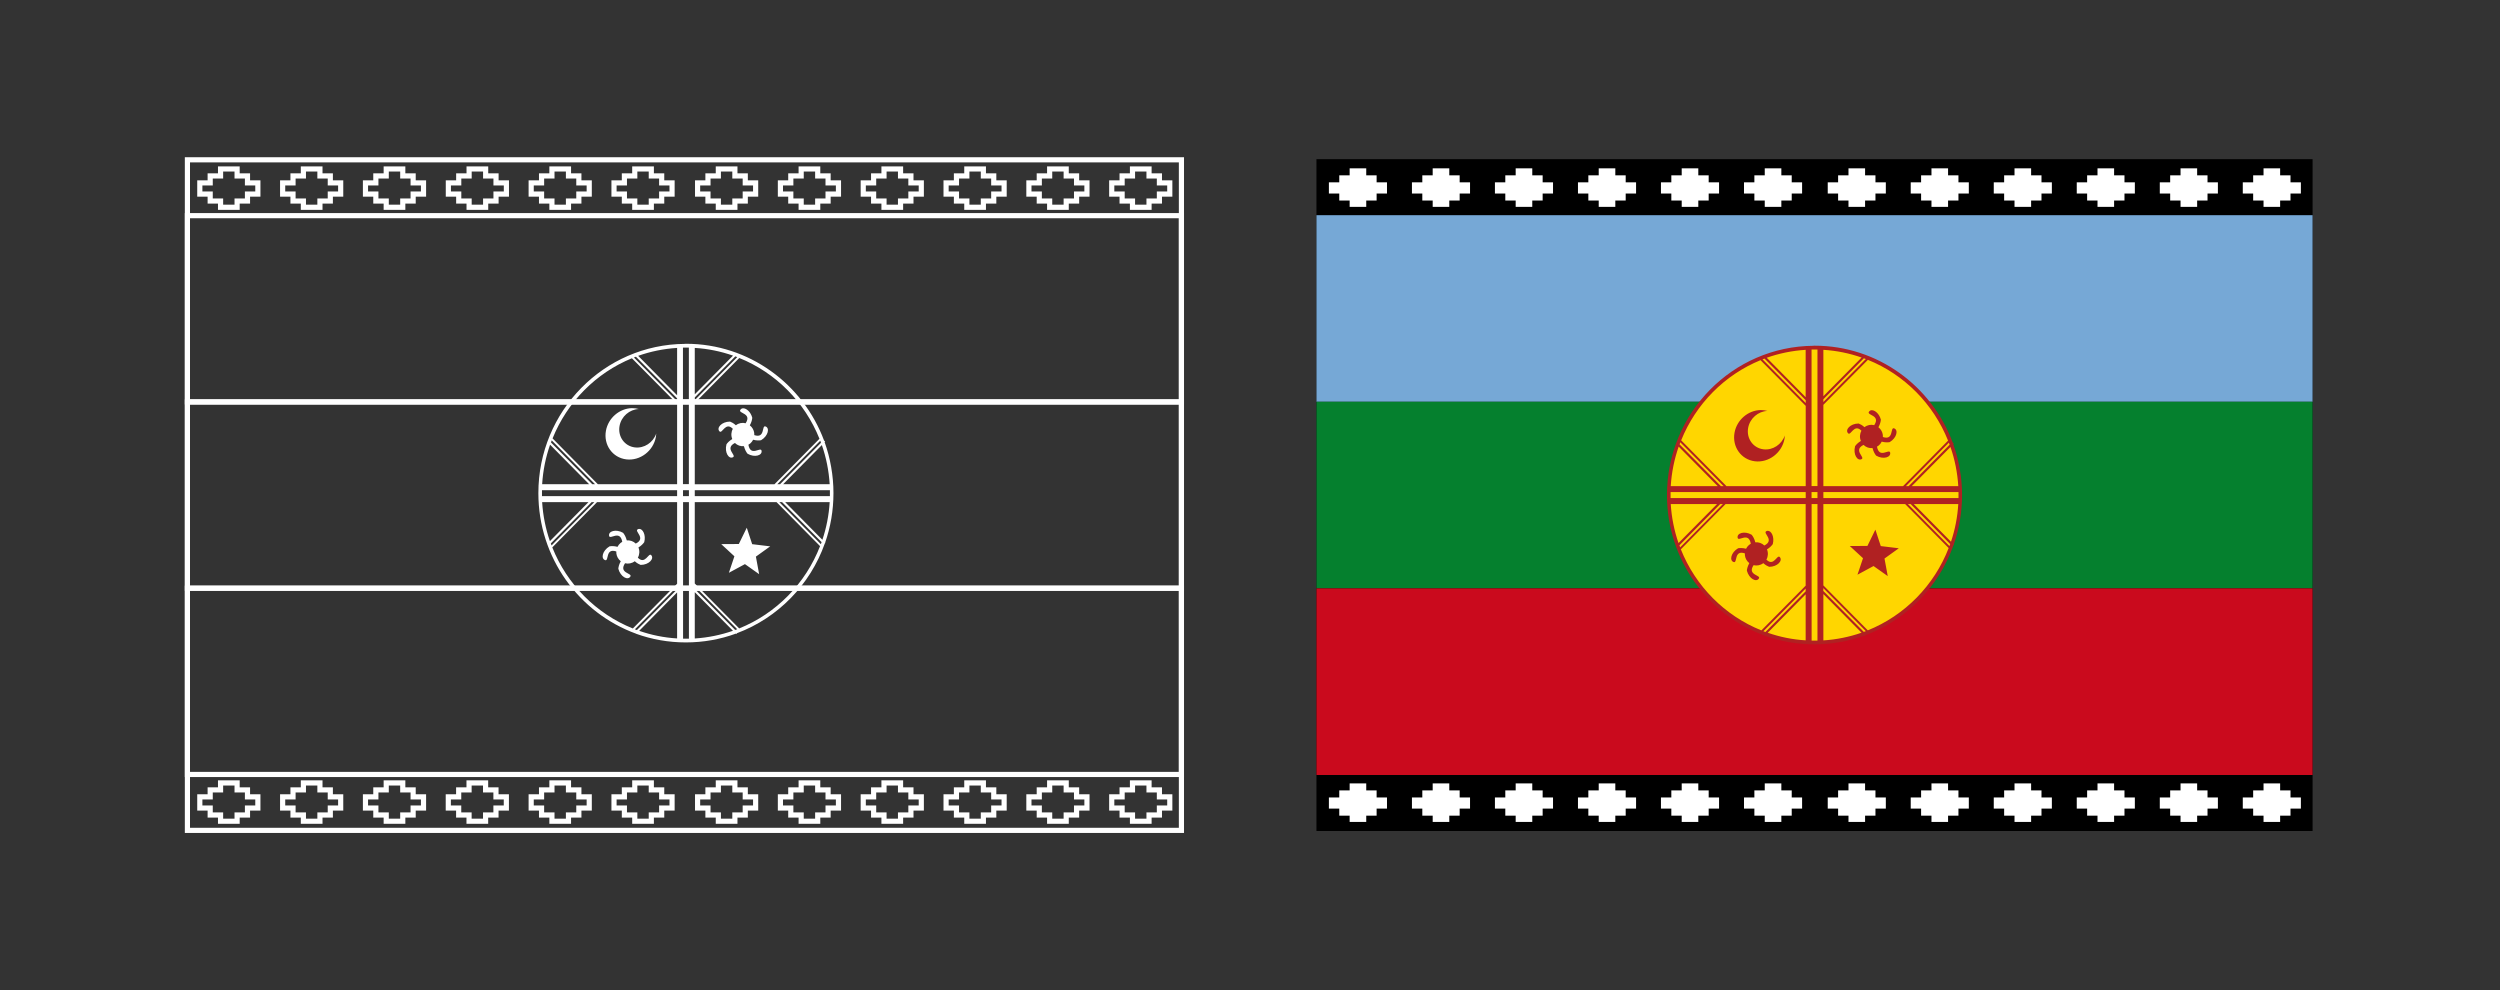 <svg xmlns="http://www.w3.org/2000/svg" id="Capa_2" viewBox="0 0 469.94 186.13"><rect x="0" y="0" width="469.94" height="186.13" fill="#333333" stroke="none"/><defs><style>      .cls-1 {        fill: #ca0a1d;      }      .cls-2 {        fill: #b02122;      }      .cls-3 {        fill: #76a8d6;      }      .cls-4 {        fill: #fff;      }      .cls-5 {        fill: none;        stroke: #fff;        stroke-miterlimit: 10;        stroke-width: .97px;      }      .cls-6 {        fill: #ffd600;      }      .cls-7 {        fill: #05802e;      }    </style></defs><g><g id="g5332"><rect id="rect1317" x="247.46" y="29.92" width="187.25" height="126.29"></rect><rect id="yellow" class="cls-3" x="247.46" y="40.45" width="187.25" height="35.08"></rect><rect id="blue" class="cls-7" x="247.46" y="75.52" width="187.25" height="35.08"></rect><rect id="white" class="cls-1" x="247.46" y="110.6" width="187.25" height="35.08"></rect></g><path id="path6903" class="cls-4" d="M249.8,36.38h1.95v1.32s1.95,0,1.95,0v1.18s3.12,0,3.12,0v-1.18h1.95s0-1.32,0-1.32h1.95s0-2.1,0-2.1h-1.95v-1.32s-1.95,0-1.95,0v-1.32s-3.12,0-3.12,0v1.32h-1.95s0,1.32,0,1.32h-1.95s0,2.1,0,2.1Z"></path><path id="use6905" class="cls-4" d="M265.41,36.38h1.95v1.32s1.95,0,1.95,0v1.18s3.12,0,3.12,0v-1.18h1.95s0-1.32,0-1.32h1.95s0-2.1,0-2.1h-1.95v-1.32s-1.95,0-1.95,0v-1.32s-3.12,0-3.12,0v1.32h-1.95s0,1.32,0,1.32h-1.95s0,2.1,0,2.1Z"></path><path id="use6907" class="cls-4" d="M281.01,36.38h1.95v1.32s1.95,0,1.95,0v1.18s3.12,0,3.12,0v-1.18h1.95s0-1.32,0-1.32h1.95s0-2.1,0-2.1h-1.95v-1.32s-1.95,0-1.95,0v-1.32s-3.12,0-3.12,0v1.32h-1.95s0,1.32,0,1.32h-1.95s0,2.1,0,2.1Z"></path><path id="use6909" class="cls-4" d="M296.62,36.38h1.95v1.32s1.95,0,1.95,0v1.18s3.12,0,3.12,0v-1.18h1.95s0-1.32,0-1.32h1.95s0-2.1,0-2.1h-1.95v-1.32s-1.95,0-1.95,0v-1.32s-3.12,0-3.12,0v1.32h-1.95s0,1.32,0,1.32h-1.95s0,2.1,0,2.1Z"></path><path id="use6911" class="cls-4" d="M312.22,36.38h1.95v1.32s1.95,0,1.95,0v1.18s3.12,0,3.12,0v-1.18h1.95s0-1.32,0-1.32h1.95s0-2.1,0-2.1h-1.95v-1.32s-1.95,0-1.95,0v-1.32s-3.12,0-3.12,0v1.32h-1.95s0,1.32,0,1.32h-1.95s0,2.1,0,2.1Z"></path><path id="use6913" class="cls-4" d="M327.83,36.38h1.95v1.32s1.95,0,1.95,0v1.18s3.12,0,3.12,0v-1.18h1.95s0-1.32,0-1.32h1.95s0-2.1,0-2.1h-1.95v-1.32s-1.95,0-1.95,0v-1.32s-3.12,0-3.12,0v1.32h-1.95s0,1.32,0,1.32h-1.95s0,2.1,0,2.1Z"></path><path id="path6941" class="cls-4" d="M343.57,36.38h1.95v1.32s1.95,0,1.95,0v1.18s3.12,0,3.12,0v-1.18h1.95s0-1.32,0-1.32h1.95s0-2.1,0-2.1h-1.95v-1.32s-1.95,0-1.95,0v-1.32s-3.12,0-3.12,0v1.32h-1.95s0,1.32,0,1.32h-1.95s0,2.1,0,2.1Z"></path><path id="use6943" class="cls-4" d="M359.17,36.38h1.95v1.32s1.95,0,1.95,0v1.18s3.12,0,3.12,0v-1.18h1.95s0-1.32,0-1.32h1.95s0-2.1,0-2.1h-1.95v-1.32s-1.95,0-1.95,0v-1.32s-3.12,0-3.12,0v1.32h-1.95s0,1.32,0,1.32h-1.95s0,2.1,0,2.1Z"></path><path id="use6945" class="cls-4" d="M374.78,36.38h1.95v1.32s1.95,0,1.95,0v1.18s3.12,0,3.12,0v-1.18h1.95s0-1.32,0-1.32h1.95s0-2.1,0-2.1h-1.95v-1.32s-1.95,0-1.95,0v-1.32s-3.12,0-3.12,0v1.32h-1.95s0,1.32,0,1.32h-1.95s0,2.1,0,2.1Z"></path><path id="use6947" class="cls-4" d="M390.38,36.38h1.95v1.32s1.95,0,1.95,0v1.18s3.12,0,3.12,0v-1.18h1.95s0-1.32,0-1.32h1.95s0-2.1,0-2.1h-1.95v-1.32s-1.95,0-1.95,0v-1.32s-3.12,0-3.12,0v1.32h-1.95s0,1.32,0,1.32h-1.95s0,2.1,0,2.1Z"></path><path id="use6949" class="cls-4" d="M405.99,36.38h1.95v1.32s1.95,0,1.95,0v1.18s3.12,0,3.12,0v-1.18h1.95s0-1.32,0-1.32h1.95s0-2.1,0-2.1h-1.95v-1.32s-1.95,0-1.95,0v-1.32s-3.12,0-3.12,0v1.32h-1.95s0,1.32,0,1.32h-1.95s0,2.1,0,2.1Z"></path><path id="use6951" class="cls-4" d="M421.59,36.38h1.95v1.32s1.95,0,1.95,0v1.18s3.12,0,3.12,0v-1.18h1.95s0-1.32,0-1.32h1.95s0-2.1,0-2.1h-1.95v-1.32s-1.95,0-1.95,0v-1.32s-3.12,0-3.12,0v1.32h-1.95s0,1.32,0,1.32h-1.95s0,2.1,0,2.1Z"></path><path id="path7059" class="cls-4" d="M249.8,152h1.95v1.32s1.95,0,1.95,0v1.18s3.12,0,3.12,0v-1.18h1.95s0-1.32,0-1.32h1.95s0-2.1,0-2.1h-1.95v-1.32s-1.95,0-1.95,0v-1.32s-3.12,0-3.12,0v1.32h-1.95s0,1.32,0,1.32h-1.95s0,2.1,0,2.1Z"></path><path id="path7061" class="cls-4" d="M265.41,152h1.95v1.32s1.95,0,1.95,0v1.18s3.12,0,3.12,0v-1.18h1.95s0-1.32,0-1.32h1.95s0-2.1,0-2.1h-1.95v-1.32s-1.95,0-1.95,0v-1.32s-3.12,0-3.12,0v1.32h-1.95s0,1.32,0,1.32h-1.95s0,2.1,0,2.1Z"></path><path id="path7063" class="cls-4" d="M281.01,152h1.95v1.32s1.95,0,1.95,0v1.18s3.12,0,3.12,0v-1.18h1.95s0-1.32,0-1.32h1.95s0-2.1,0-2.1h-1.95v-1.32s-1.95,0-1.95,0v-1.32s-3.12,0-3.12,0v1.32h-1.95s0,1.32,0,1.32h-1.95s0,2.1,0,2.1Z"></path><path id="path7065" class="cls-4" d="M296.62,152h1.95v1.32s1.95,0,1.95,0v1.18s3.12,0,3.12,0v-1.18h1.95s0-1.32,0-1.32h1.95s0-2.1,0-2.1h-1.95v-1.32s-1.95,0-1.95,0v-1.32s-3.12,0-3.12,0v1.32h-1.95s0,1.32,0,1.32h-1.95s0,2.1,0,2.1Z"></path><path id="path7067" class="cls-4" d="M312.22,152h1.95v1.32s1.95,0,1.95,0v1.18s3.12,0,3.12,0v-1.18h1.95s0-1.32,0-1.32h1.95s0-2.1,0-2.1h-1.95v-1.32s-1.95,0-1.95,0v-1.32s-3.12,0-3.12,0v1.32h-1.95s0,1.32,0,1.32h-1.95s0,2.1,0,2.1Z"></path><path id="path7069" class="cls-4" d="M327.83,152h1.95v1.32s1.95,0,1.95,0v1.18s3.12,0,3.12,0v-1.18h1.95s0-1.32,0-1.32h1.95s0-2.1,0-2.1h-1.95v-1.32s-1.95,0-1.95,0v-1.32s-3.12,0-3.12,0v1.32h-1.95s0,1.32,0,1.32h-1.95s0,2.1,0,2.1Z"></path><path id="path7071" class="cls-4" d="M343.57,152h1.95v1.32s1.95,0,1.95,0v1.18s3.12,0,3.12,0v-1.18h1.95s0-1.32,0-1.32h1.95s0-2.1,0-2.1h-1.95v-1.32s-1.95,0-1.95,0v-1.32s-3.12,0-3.12,0v1.32h-1.95s0,1.32,0,1.32h-1.95s0,2.1,0,2.1Z"></path><path id="path7073" class="cls-4" d="M359.17,152h1.95v1.32s1.95,0,1.95,0v1.18s3.12,0,3.12,0v-1.18h1.95s0-1.32,0-1.32h1.95s0-2.1,0-2.1h-1.95v-1.32s-1.95,0-1.95,0v-1.32s-3.12,0-3.12,0v1.32h-1.95s0,1.32,0,1.32h-1.95s0,2.1,0,2.1Z"></path><path id="path7075" class="cls-4" d="M374.78,152h1.95v1.32s1.95,0,1.95,0v1.18s3.12,0,3.12,0v-1.18h1.95s0-1.32,0-1.32h1.95s0-2.1,0-2.1h-1.95v-1.32s-1.95,0-1.95,0v-1.32s-3.12,0-3.12,0v1.32h-1.95s0,1.32,0,1.32h-1.95s0,2.1,0,2.1Z"></path><path id="path7077" class="cls-4" d="M390.38,152h1.95v1.32s1.95,0,1.95,0v1.18s3.12,0,3.12,0v-1.18h1.95s0-1.32,0-1.32h1.95s0-2.1,0-2.1h-1.95v-1.32s-1.95,0-1.95,0v-1.32s-3.12,0-3.12,0v1.32h-1.95s0,1.32,0,1.32h-1.95s0,2.1,0,2.1Z"></path><path id="path7079" class="cls-4" d="M405.99,152h1.95v1.32s1.95,0,1.95,0v1.18s3.12,0,3.12,0v-1.18h1.95s0-1.32,0-1.32h1.95s0-2.1,0-2.1h-1.95v-1.32s-1.95,0-1.95,0v-1.32s-3.12,0-3.12,0v1.32h-1.95s0,1.32,0,1.32h-1.95s0,2.1,0,2.1Z"></path><path id="path7081" class="cls-4" d="M421.59,152h1.95v1.32s1.95,0,1.95,0v1.18s3.12,0,3.12,0v-1.18h1.95s0-1.32,0-1.32h1.95s0-2.1,0-2.1h-1.95v-1.32s-1.95,0-1.95,0v-1.32s-3.12,0-3.12,0v1.32h-1.95s0,1.32,0,1.32h-1.95s0,2.1,0,2.1Z"></path><g id="g5320"><path id="path6520" class="cls-6" d="M368.49,93.06c0,15.31-12.27,27.72-27.4,27.72s-27.41-12.41-27.4-27.72c0-15.31,12.27-27.72,27.4-27.72s27.41,12.41,27.4,27.72h0Z"></path><path id="path6536" class="cls-2" d="M340.91,65c-15.22.1-27.56,12.63-27.56,28.06,0,12.17,7.67,22.53,18.37,26.42,0,0,0,0,0,0l.02.02h0c2.92,1.05,6.06,1.62,9.34,1.62,3.29,0,6.46-.58,9.39-1.65l.07.07.16-.16c7.67-2.87,13.74-9.08,16.5-16.88l.1-.1-.04-.04c1.01-2.91,1.56-6.05,1.56-9.31s-.59-6.59-1.66-9.58l.1-.1-.21-.21c-3.96-10.62-14.1-18.18-25.97-18.18-.06,0-.12,0-.18,0ZM341.09,65.7c.19,0,.37,0,.55,0v25.67h-1.11v-25.67c.18,0,.37,0,.55,0ZM339.42,65.76v8.9s-7.32-7.41-7.32-7.41c2.31-.82,4.77-1.33,7.32-1.49ZM342.75,65.76c2.5.15,4.91.65,7.19,1.45l-7.19,7.27v-8.72ZM350.36,67.35c.12.05.25.1.37.14l-7.98,8.08v-.52s7.61-7.7,7.61-7.7ZM331.68,67.4l7.75,7.83v.53s-8.12-8.21-8.12-8.21c.12-.05.25-.1.37-.14ZM351.11,67.64c6.85,2.76,12.32,8.28,15.08,15.19l-8.46,8.55h-14.98v-15.28s8.36-8.45,8.36-8.45ZM330.93,67.7l8.5,8.59v15.09h-14.9s-8.51-8.61-8.51-8.61c2.75-6.83,8.15-12.3,14.92-15.07ZM330.93,77.08c-2.33.06-4.44,1.84-4.88,4.25-.48,2.65,1.23,5.06,3.82,5.38,2.59.32,5.09-1.57,5.57-4.21.04-.22.06-.44.07-.65-.58,1.69-2.27,2.83-4.03,2.61-1.94-.24-3.23-2.05-2.87-4.03.33-1.8,1.89-3.12,3.62-3.18-.2-.05-.41-.1-.62-.13-.23-.03-.46-.04-.69-.04ZM351.81,77.11c-.21.01-.39.12-.51.32-.39.66,2.26.6,1.01,2.49-.62-.16-1.3-.04-1.83.38-.42-.38-.81-.58-1.1-.69-1.57,0-2.61,1.18-1.98,1.84.51.54,1.12-1.9,2.51-.48-.33.58-.37,1.29-.11,1.92-.56.34-.9.7-1.09.99-.41,1.54.45,2.86,1.24,2.42.67-.37-1.66-1.66.35-2.67.46.45,1.08.66,1.69.6.18.69.45,1.14.68,1.42,1.36.79,2.84.3,2.63-.59-.18-.76-2.05,1.23-2.47-1.1.12-.07.24-.15.35-.24.23-.2.41-.44.54-.7.65.17,1.15.15,1.49.09,1.36-.8,1.68-2.34.81-2.6-.73-.21,0,2.33-2.08,1.64.03-.54-.14-1.08-.51-1.52-.1-.12-.21-.23-.33-.32.32-.58.43-1.07.46-1.42-.29-1.11-1.1-1.78-1.7-1.78-.02,0-.04,0-.06,0ZM315.86,83.14l8.14,8.24h-.52s-7.76-7.85-7.76-7.85c.05-.13.09-.26.14-.39ZM366.34,83.21c.05.13.1.25.14.38l-7.7,7.79h-.52s8.08-8.17,8.08-8.17ZM315.56,83.96l7.33,7.42h-8.83c.16-2.59.67-5.08,1.49-7.42ZM366.64,84.02c.81,2.33,1.31,4.8,1.47,7.36h-8.75s7.28-7.36,7.28-7.36ZM314.03,92.5h25.4v1.12h-25.4c0-.19,0-.37,0-.56s0-.37,0-.56ZM340.53,92.5h1.11v1.12h-1.11v-1.12ZM342.75,92.5h25.4c0,.19,0,.37,0,.56s0,.37,0,.56h-25.4v-1.12ZM314.07,94.75h8.7s-7.25,7.33-7.25,7.33c-.8-2.32-1.3-4.78-1.46-7.33ZM323.35,94.75h.52s-8.04,8.14-8.04,8.14c-.05-.13-.1-.25-.14-.38l7.67-7.76ZM324.38,94.75h15.04v15.34s-8.32,8.41-8.32,8.41c-6.88-2.76-12.38-8.3-15.14-15.24l8.42-8.52ZM340.53,94.75h1.11v25.67c-.18,0-.37,0-.55,0s-.37,0-.55,0v-25.67ZM342.75,94.75h15.37s8.18,8.27,8.18,8.27c-2.72,7.04-8.25,12.67-15.2,15.47l-8.35-8.45v-15.29ZM358.64,94.75h.52s7.43,7.52,7.43,7.52c-.05.13-.1.25-.14.38l-7.81-7.9ZM359.74,94.75h8.37c-.15,2.46-.62,4.84-1.37,7.08l-7-7.08ZM352.52,99.57l-1.49,3.05-3.31.02,2.48,2.29-1.04,3.1,3.02-1.63,2.67,1.89-.61-3.3,2.69-1.93-3.39-.41-1.01-3.08ZM332.26,99.78c-.09,0-.17.04-.26.09-.67.37,1.66,1.66-.35,2.67-.46-.45-1.08-.65-1.69-.6-.18-.69-.46-1.14-.69-1.42-1.36-.79-2.84-.3-2.63.59.18.75,2.05-1.22,2.47,1.09-.12.07-.24.15-.35.25-.23.2-.41.44-.54.7-.65-.17-1.15-.15-1.5-.09-1.36.8-1.68,2.34-.81,2.6.73.21,0-2.33,2.08-1.64-.03.54.14,1.08.51,1.52.1.12.21.23.33.32-.32.58-.43,1.06-.46,1.41.41,1.54,1.8,2.25,2.27,1.46.39-.66-2.26-.6-1.01-2.49.62.15,1.29.03,1.83-.38.42.38.81.58,1.1.69,1.57,0,2.61-1.18,1.99-1.84-.51-.54-1.12,1.9-2.51.48.33-.58.37-1.29.11-1.92.56-.34.89-.71,1.09-.99.36-1.36-.27-2.54-.96-2.5,0,0-.01,0-.02,0ZM342.75,110.56l7.98,8.08c-.12.05-.25.1-.38.14l-7.61-7.7v-.53ZM339.42,110.62v.53s-7.56,7.65-7.56,7.65c-.13-.05-.26-.1-.38-.14l7.94-8.03ZM342.75,111.67l7.18,7.26c-2.27.79-4.68,1.29-7.18,1.45v-8.71ZM339.42,111.73v8.64c-2.48-.15-4.87-.64-7.13-1.43l7.13-7.22Z"></path></g></g><g><g id="g5332-2" data-name="g5332"><rect id="rect1317-2" data-name="rect1317" class="cls-5" x="35.23" y="30.04" width="186.85" height="126.05"></rect><rect id="yellow-2" data-name="yellow" class="cls-5" x="35.23" y="40.54" width="186.85" height="35.01"></rect><rect id="blue-2" data-name="blue" class="cls-5" x="35.23" y="75.56" width="186.85" height="35.01"></rect><rect id="white-2" data-name="white" class="cls-5" x="35.23" y="110.57" width="186.85" height="35.01"></rect></g><path id="path6903-2" data-name="path6903" class="cls-5" d="M37.56,36.48h1.95s0,1.31,0,1.31h1.95s0,1.17,0,1.17h3.11v-1.17h1.95v-1.31h1.95v-2.1s-1.95,0-1.95,0v-1.31s-1.95,0-1.95,0v-1.31s-3.11,0-3.11,0v1.31h-1.95v1.31h-1.95v2.1Z"></path><path id="use6905-2" data-name="use6905" class="cls-5" d="M53.13,36.48h1.95s0,1.31,0,1.31h1.95s0,1.17,0,1.17h3.11v-1.17h1.95v-1.31h1.95v-2.1s-1.95,0-1.95,0v-1.31s-1.95,0-1.95,0v-1.31s-3.11,0-3.11,0v1.31h-1.95v1.31h-1.95v2.1Z"></path><path id="use6907-2" data-name="use6907" class="cls-5" d="M68.7,36.48h1.95s0,1.31,0,1.31h1.95s0,1.17,0,1.17h3.11v-1.17h1.95v-1.31h1.95v-2.1s-1.95,0-1.95,0v-1.31s-1.95,0-1.95,0v-1.31s-3.11,0-3.11,0v1.31h-1.95v1.31h-1.95v2.1Z"></path><path id="use6909-2" data-name="use6909" class="cls-5" d="M84.28,36.48h1.95s0,1.31,0,1.31h1.95s0,1.17,0,1.17h3.11v-1.17h1.95v-1.31h1.95v-2.1s-1.95,0-1.95,0v-1.31s-1.95,0-1.95,0v-1.31s-3.11,0-3.11,0v1.31h-1.95v1.31h-1.95v2.1Z"></path><path id="use6911-2" data-name="use6911" class="cls-5" d="M99.85,36.48h1.95s0,1.31,0,1.31h1.95s0,1.17,0,1.17h3.11v-1.17h1.95v-1.31h1.95v-2.1s-1.95,0-1.95,0v-1.31s-1.95,0-1.95,0v-1.31s-3.11,0-3.11,0v1.31h-1.95v1.31h-1.95v2.1Z"></path><path id="use6913-2" data-name="use6913" class="cls-5" d="M115.42,36.48h1.95s0,1.31,0,1.31h1.95s0,1.17,0,1.17h3.11v-1.17h1.95v-1.31h1.95v-2.1s-1.95,0-1.95,0v-1.31s-1.95,0-1.95,0v-1.31s-3.11,0-3.11,0v1.31h-1.95v1.31h-1.95v2.1Z"></path><path id="path6941-2" data-name="path6941" class="cls-5" d="M131.13,36.48h1.95s0,1.31,0,1.31h1.95s0,1.17,0,1.17h3.11v-1.17h1.95v-1.31h1.95v-2.1s-1.95,0-1.95,0v-1.31s-1.95,0-1.95,0v-1.31s-3.11,0-3.11,0v1.31h-1.95v1.31h-1.95v2.1Z"></path><path id="use6943-2" data-name="use6943" class="cls-5" d="M146.7,36.48h1.95s0,1.31,0,1.31h1.95s0,1.17,0,1.17h3.11v-1.17h1.95v-1.31h1.95v-2.1s-1.95,0-1.95,0v-1.31s-1.95,0-1.95,0v-1.31s-3.11,0-3.11,0v1.31h-1.95v1.31h-1.95v2.1Z"></path><path id="use6945-2" data-name="use6945" class="cls-5" d="M162.27,36.48h1.95s0,1.31,0,1.31h1.95s0,1.17,0,1.17h3.11v-1.17h1.95v-1.31h1.95v-2.1s-1.95,0-1.95,0v-1.31s-1.95,0-1.95,0v-1.31s-3.11,0-3.11,0v1.31h-1.95v1.31h-1.95v2.1Z"></path><path id="use6947-2" data-name="use6947" class="cls-5" d="M177.84,36.48h1.95s0,1.31,0,1.31h1.95s0,1.17,0,1.17h3.11v-1.17h1.95v-1.31h1.95v-2.1s-1.95,0-1.95,0v-1.31s-1.95,0-1.95,0v-1.31s-3.11,0-3.11,0v1.31h-1.95v1.31h-1.95v2.1Z"></path><path id="use6949-2" data-name="use6949" class="cls-5" d="M193.41,36.48h1.95s0,1.31,0,1.31h1.95s0,1.17,0,1.17h3.11v-1.17h1.95v-1.31h1.95v-2.1s-1.95,0-1.95,0v-1.31s-1.95,0-1.95,0v-1.31s-3.11,0-3.11,0v1.31h-1.95v1.31h-1.95v2.1Z"></path><path id="use6951-2" data-name="use6951" class="cls-5" d="M208.98,36.48h1.95s0,1.31,0,1.31h1.95s0,1.17,0,1.17h3.11v-1.17h1.95v-1.31h1.95v-2.1s-1.95,0-1.95,0v-1.31s-1.95,0-1.95,0v-1.31s-3.11,0-3.11,0v1.31h-1.95v1.31h-1.95v2.1Z"></path><path id="path7059-2" data-name="path7059" class="cls-5" d="M37.56,151.89h1.95s0,1.31,0,1.31h1.95s0,1.17,0,1.17h3.11v-1.17h1.95v-1.31h1.95v-2.1s-1.95,0-1.95,0v-1.31s-1.95,0-1.95,0v-1.31s-3.11,0-3.11,0v1.31h-1.95v1.31h-1.95v2.1Z"></path><path id="path7061-2" data-name="path7061" class="cls-5" d="M53.13,151.89h1.95s0,1.31,0,1.31h1.95s0,1.17,0,1.17h3.11v-1.17h1.95v-1.31h1.95v-2.1s-1.95,0-1.95,0v-1.31s-1.95,0-1.95,0v-1.31s-3.11,0-3.11,0v1.31h-1.95v1.31h-1.95v2.1Z"></path><path id="path7063-2" data-name="path7063" class="cls-5" d="M68.7,151.89h1.95s0,1.31,0,1.31h1.95s0,1.17,0,1.17h3.11v-1.17h1.95v-1.31h1.95v-2.1s-1.95,0-1.95,0v-1.31s-1.95,0-1.95,0v-1.31s-3.11,0-3.11,0v1.31h-1.95v1.31h-1.95v2.1Z"></path><path id="path7065-2" data-name="path7065" class="cls-5" d="M84.27,151.89h1.95s0,1.31,0,1.31h1.95s0,1.17,0,1.17h3.11v-1.17h1.95v-1.31h1.95v-2.1s-1.95,0-1.95,0v-1.31s-1.95,0-1.95,0v-1.31s-3.11,0-3.11,0v1.31h-1.95v1.31h-1.95v2.1Z"></path><path id="path7067-2" data-name="path7067" class="cls-5" d="M99.85,151.89h1.95s0,1.31,0,1.31h1.95s0,1.17,0,1.17h3.11v-1.17h1.95v-1.31h1.95v-2.1s-1.95,0-1.95,0v-1.31s-1.95,0-1.95,0v-1.31s-3.11,0-3.11,0v1.31h-1.95v1.31h-1.95v2.1Z"></path><path id="path7069-2" data-name="path7069" class="cls-5" d="M115.42,151.89h1.95s0,1.31,0,1.31h1.95s0,1.17,0,1.17h3.11v-1.17h1.95v-1.31h1.95v-2.1s-1.95,0-1.95,0v-1.31s-1.95,0-1.95,0v-1.31s-3.11,0-3.11,0v1.31h-1.95v1.31h-1.95v2.1Z"></path><path id="path7071-2" data-name="path7071" class="cls-5" d="M131.13,151.89h1.95s0,1.31,0,1.31h1.95s0,1.17,0,1.17h3.11v-1.17h1.95v-1.31h1.95v-2.1s-1.95,0-1.95,0v-1.31s-1.95,0-1.95,0v-1.31s-3.11,0-3.11,0v1.31h-1.95v1.31h-1.95v2.1Z"></path><path id="path7073-2" data-name="path7073" class="cls-5" d="M146.7,151.89h1.95s0,1.31,0,1.31h1.95s0,1.17,0,1.17h3.11v-1.17h1.95v-1.31h1.95v-2.1s-1.95,0-1.95,0v-1.31s-1.95,0-1.95,0v-1.31s-3.11,0-3.11,0v1.31h-1.95v1.31h-1.95v2.1Z"></path><path id="path7075-2" data-name="path7075" class="cls-5" d="M162.27,151.89h1.95s0,1.31,0,1.31h1.95s0,1.17,0,1.17h3.11v-1.17h1.95v-1.31h1.95v-2.1s-1.95,0-1.95,0v-1.31s-1.95,0-1.95,0v-1.31s-3.11,0-3.11,0v1.31h-1.95v1.31h-1.95v2.1Z"></path><path id="path7077-2" data-name="path7077" class="cls-5" d="M177.84,151.89h1.95s0,1.31,0,1.31h1.95s0,1.17,0,1.17h3.11v-1.17h1.95v-1.31h1.95v-2.1s-1.95,0-1.95,0v-1.31s-1.95,0-1.95,0v-1.31s-3.11,0-3.11,0v1.31h-1.95v1.31h-1.95v2.1Z"></path><path id="path7079-2" data-name="path7079" class="cls-5" d="M193.41,151.89h1.95s0,1.31,0,1.31h1.95s0,1.17,0,1.17h3.11v-1.17h1.95v-1.31h1.95v-2.1s-1.95,0-1.95,0v-1.31s-1.95,0-1.95,0v-1.31s-3.11,0-3.11,0v1.31h-1.95v1.31h-1.95v2.1Z"></path><path id="path7081-2" data-name="path7081" class="cls-5" d="M208.98,151.89h1.95s0,1.31,0,1.31h1.95s0,1.17,0,1.17h3.11v-1.17h1.95v-1.31h1.95v-2.1s-1.95,0-1.95,0v-1.31s-1.95,0-1.95,0v-1.31s-3.11,0-3.11,0v1.31h-1.95v1.31h-1.95v2.1Z"></path><path id="path6536-2" data-name="path6536" class="cls-4" d="M128.76,64.64c-15.22.1-27.56,12.63-27.56,28.06,0,12.17,7.67,22.53,18.37,26.42,0,0,0,0,0,0l.02.02h0c2.92,1.05,6.06,1.62,9.34,1.62s6.46-.58,9.39-1.65l.07.07.16-.16c7.67-2.87,13.74-9.08,16.5-16.88l.1-.1-.04-.04c1.01-2.91,1.56-6.05,1.56-9.31s-.59-6.59-1.66-9.58l.1-.1-.21-.21c-3.96-10.62-14.1-18.18-25.97-18.18-.06,0-.12,0-.18,0ZM128.94,65.34c.19,0,.37,0,.55,0v25.67h-1.11v-25.67c.18,0,.37,0,.55,0ZM127.28,65.4v8.9s-7.32-7.41-7.32-7.41c2.31-.82,4.77-1.33,7.32-1.49ZM130.6,65.4c2.5.15,4.91.65,7.19,1.45l-7.19,7.27v-8.72ZM138.22,66.99c.12.05.25.1.37.14l-7.98,8.08v-.52s7.61-7.7,7.61-7.7ZM119.53,67.05l7.75,7.83v.53s-8.12-8.21-8.12-8.21c.12-.05.25-.1.37-.14ZM138.96,67.29c6.85,2.76,12.32,8.28,15.08,15.19l-8.46,8.55h-14.98v-15.28s8.36-8.45,8.36-8.45ZM118.78,67.34l8.5,8.59v15.09h-14.9s-8.51-8.61-8.51-8.61c2.75-6.83,8.15-12.3,14.92-15.07ZM118.78,76.72c-2.33.06-4.44,1.84-4.88,4.25-.48,2.65,1.23,5.06,3.82,5.38,2.59.32,5.09-1.57,5.57-4.21.04-.22.06-.44.07-.65-.58,1.69-2.27,2.83-4.03,2.61-1.94-.24-3.23-2.05-2.87-4.03.33-1.8,1.89-3.12,3.62-3.18-.2-.05-.41-.1-.62-.13-.23-.03-.46-.04-.69-.04ZM139.66,76.75c-.21.01-.39.12-.51.32-.39.66,2.26.6,1.01,2.49-.62-.16-1.3-.04-1.83.38-.42-.38-.81-.58-1.1-.69-1.57,0-2.61,1.18-1.98,1.84.51.54,1.12-1.9,2.51-.48-.33.58-.37,1.29-.11,1.92-.56.34-.9.7-1.09.99-.41,1.54.45,2.86,1.24,2.42.67-.37-1.66-1.66.35-2.67.46.45,1.08.66,1.69.6.18.69.45,1.14.68,1.42,1.36.79,2.84.3,2.63-.59-.18-.76-2.05,1.23-2.47-1.1.12-.07.24-.15.35-.24.23-.2.41-.44.54-.7.65.17,1.15.15,1.49.09,1.36-.8,1.68-2.34.81-2.6-.73-.21,0,2.33-2.08,1.64.03-.54-.14-1.08-.51-1.52-.1-.12-.21-.23-.33-.32.32-.58.43-1.07.46-1.42-.29-1.11-1.1-1.78-1.7-1.78-.02,0-.04,0-.06,0ZM103.71,82.78l8.14,8.24h-.52s-7.76-7.85-7.76-7.85c.05-.13.09-.26.14-.39ZM154.19,82.85c.05.13.1.25.14.38l-7.7,7.79h-.52s8.08-8.17,8.08-8.17ZM103.41,83.6l7.33,7.42h-8.83c.16-2.59.67-5.08,1.49-7.42ZM154.49,83.66c.81,2.33,1.31,4.8,1.47,7.36h-8.75s7.28-7.36,7.28-7.36ZM101.88,92.14h25.4v1.12h-25.4c0-.19,0-.37,0-.56s0-.37,0-.56ZM128.39,92.14h1.11v1.12h-1.11v-1.12ZM130.6,92.14h25.4c0,.19,0,.37,0,.56s0,.37,0,.56h-25.4v-1.12ZM101.92,94.39h8.7s-7.25,7.33-7.25,7.33c-.8-2.32-1.3-4.78-1.46-7.33ZM111.2,94.39h.52s-8.04,8.14-8.04,8.14c-.05-.13-.1-.25-.14-.38l7.67-7.76ZM112.24,94.39h15.04v15.34s-8.32,8.41-8.32,8.41c-6.88-2.76-12.38-8.3-15.14-15.24l8.42-8.52ZM128.39,94.39h1.11v25.67c-.18,0-.37,0-.55,0s-.37,0-.55,0v-25.67ZM130.6,94.39h15.37s8.18,8.27,8.18,8.27c-2.72,7.04-8.25,12.67-15.2,15.47l-8.35-8.45v-15.29ZM146.49,94.39h.52s7.43,7.52,7.43,7.52c-.05.13-.1.25-.14.38l-7.81-7.9ZM147.59,94.39h8.37c-.15,2.46-.62,4.84-1.37,7.08l-7-7.08ZM140.37,99.21l-1.49,3.05-3.31.02,2.48,2.29-1.04,3.1,3.02-1.63,2.67,1.89-.61-3.3,2.69-1.93-3.39-.41-1.01-3.08ZM120.12,99.42c-.09,0-.17.04-.26.09-.67.37,1.66,1.66-.35,2.67-.46-.45-1.08-.65-1.69-.6-.18-.69-.46-1.14-.69-1.42-1.36-.79-2.84-.3-2.63.59.18.75,2.05-1.22,2.47,1.09-.12.07-.24.15-.35.25-.23.2-.41.44-.54.7-.65-.17-1.15-.15-1.5-.09-1.36.8-1.68,2.34-.81,2.6.73.21,0-2.33,2.08-1.64-.03.54.14,1.08.51,1.52.1.12.21.23.33.32-.32.58-.43,1.06-.46,1.41.41,1.54,1.8,2.25,2.27,1.46.39-.66-2.26-.6-1.01-2.49.62.15,1.29.03,1.83-.38.42.38.81.58,1.1.69,1.57,0,2.61-1.18,1.99-1.84-.51-.54-1.12,1.9-2.51.48.33-.58.37-1.29.11-1.92.56-.34.89-.71,1.09-.99.36-1.36-.27-2.54-.96-2.5,0,0-.01,0-.02,0ZM130.6,110.2l7.98,8.08c-.12.05-.25.1-.38.14l-7.61-7.7v-.53ZM127.28,110.26v.53s-7.56,7.65-7.56,7.65c-.13-.05-.26-.1-.38-.14l7.94-8.03ZM130.6,111.31l7.18,7.26c-2.27.79-4.68,1.29-7.18,1.45v-8.71ZM127.28,111.37v8.64c-2.48-.15-4.87-.64-7.13-1.43l7.13-7.22Z"></path></g></svg>